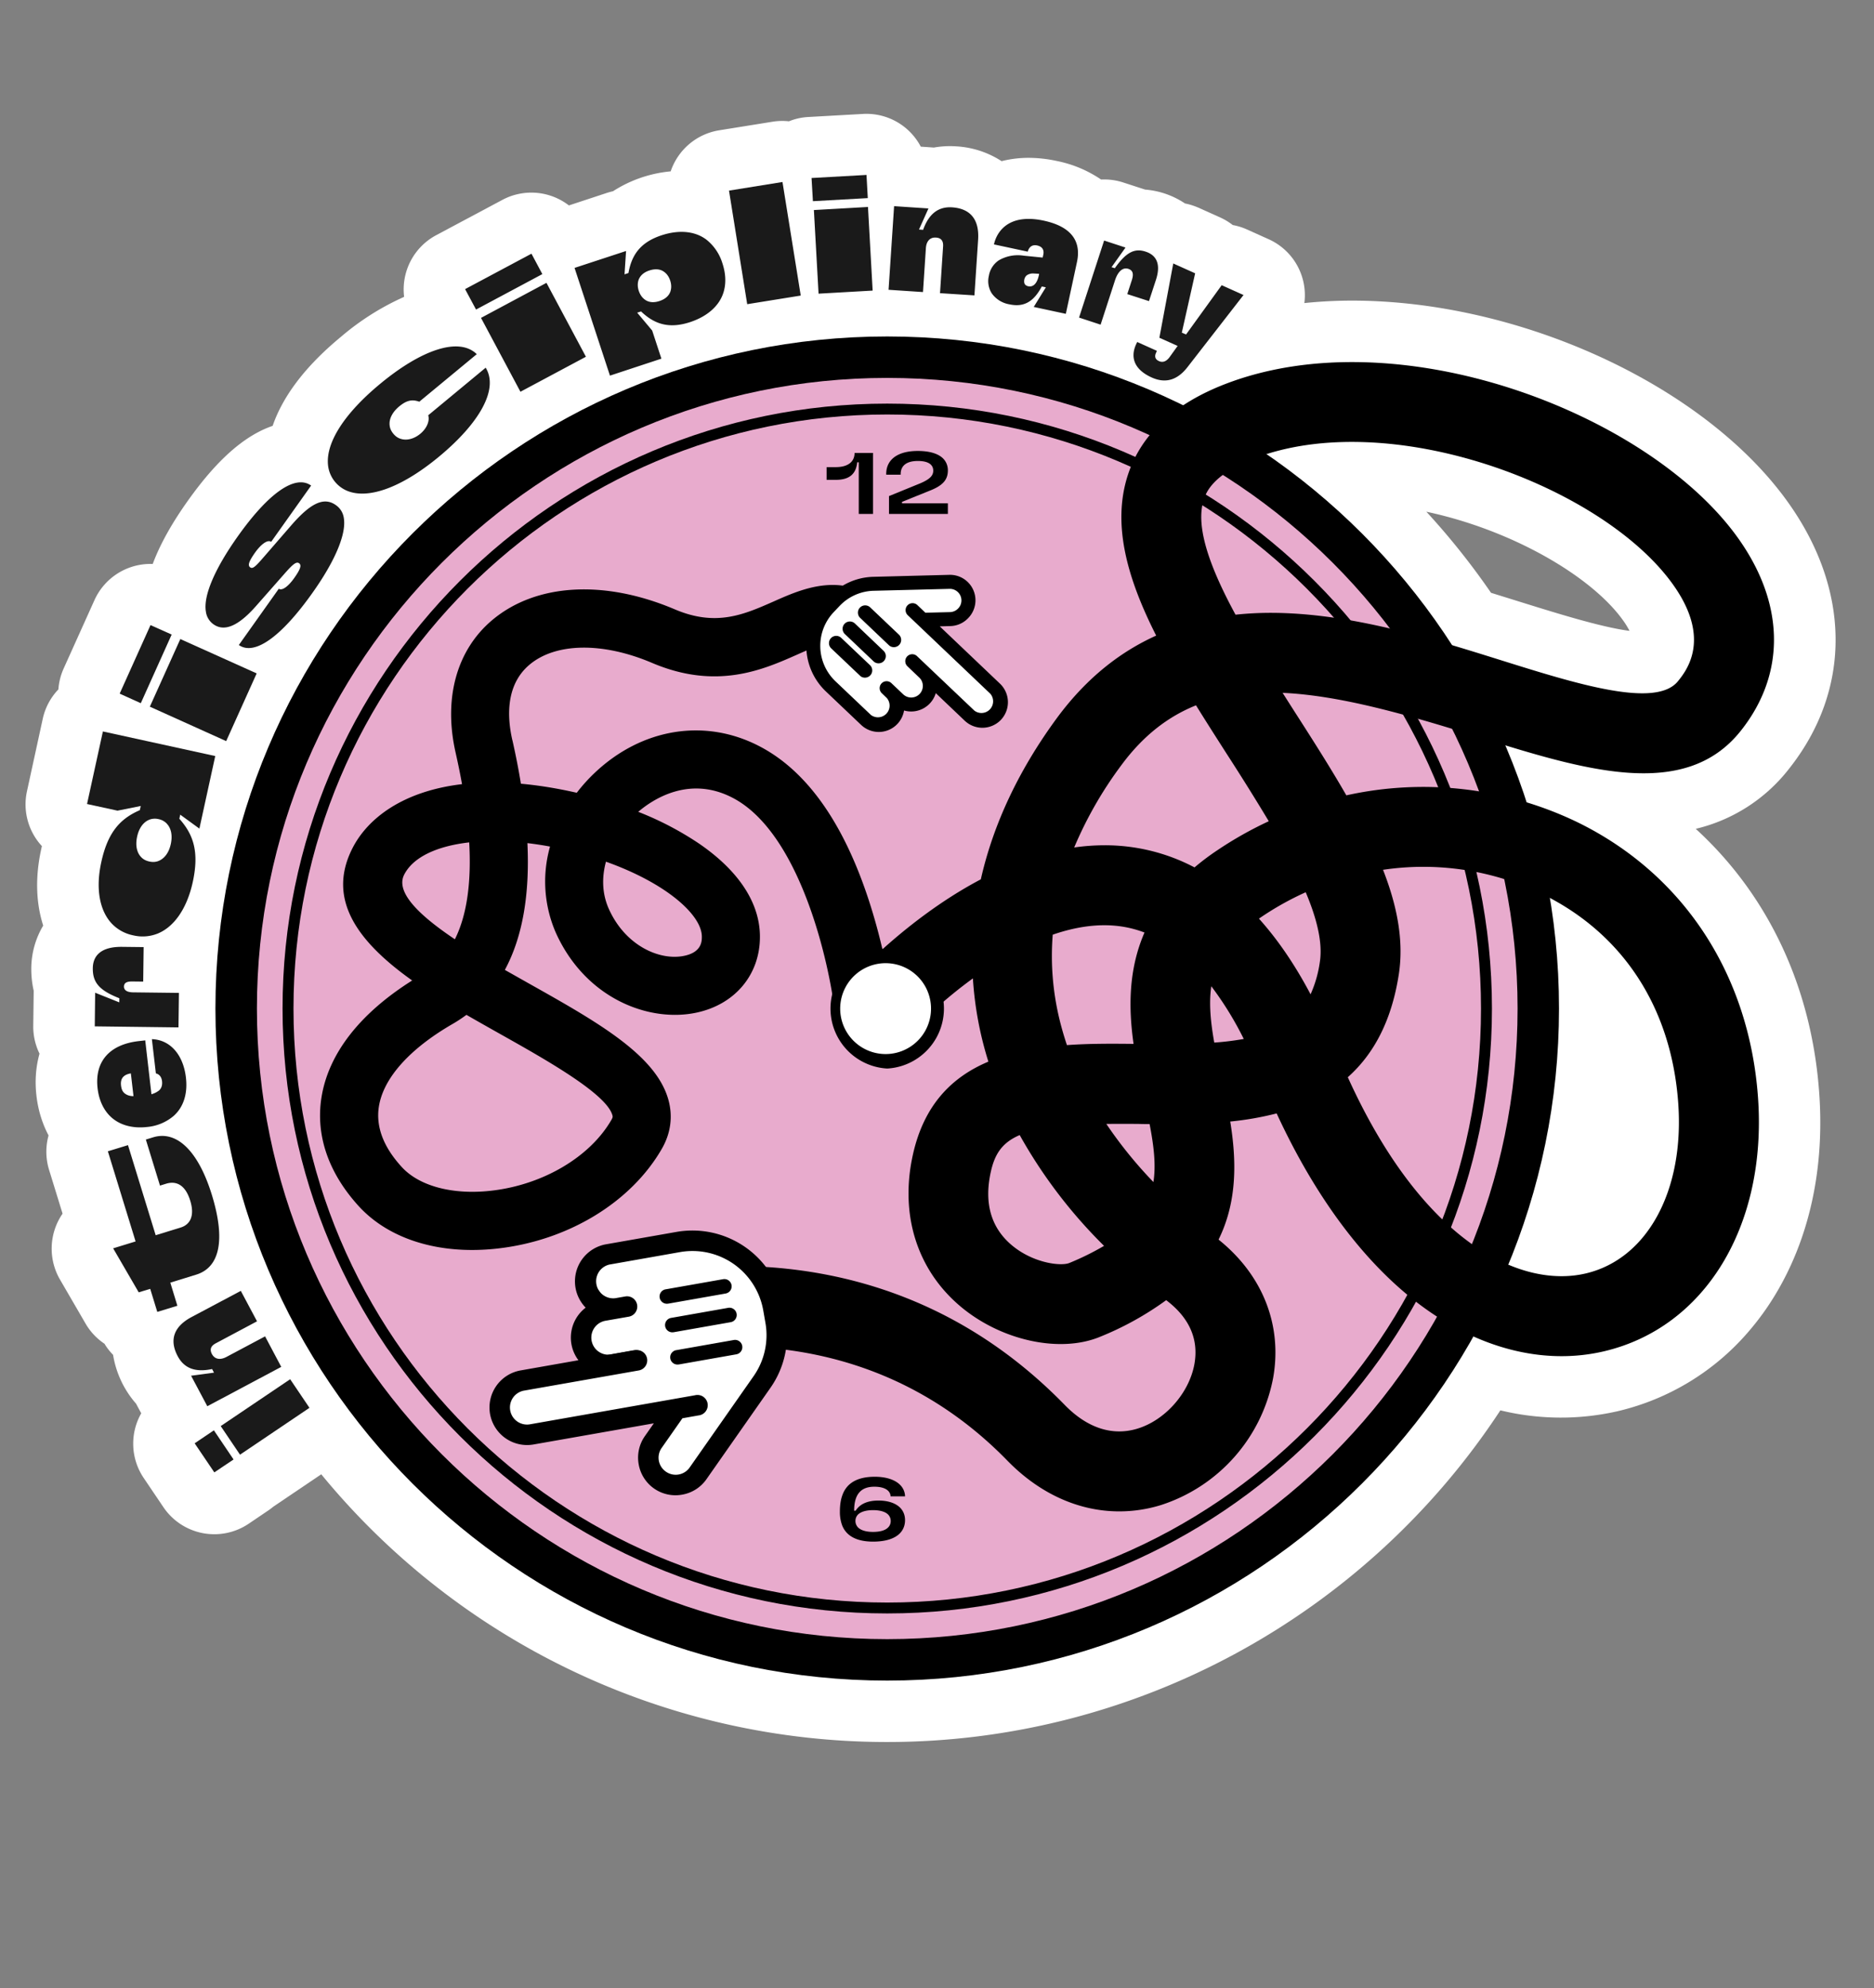 <svg xmlns="http://www.w3.org/2000/svg" width="304.9" height="323.34" viewBox="0 0 304.9 323.34"><rect x="0" y="0" width="304.9" height="323.34" fill="#808080" stroke="none"/><path fill="#FFF" d="M275.88 134.8a27.15 27.15 0 0015.1-9.65c10.37-12.97 10.22-29.4-.41-43.93-13.7-18.74-43.4-32.33-70.6-32.33-2.64 0-5.22.14-7.75.4a9.98 9.98 0 00-5.82-10.39l-3.56-1.6a9.96 9.96 0 00-2.27-.7 10 10 0 00-2.04-1.23l-3.56-1.6c-.7-.3-1.43-.54-2.17-.68a13.58 13.58 0 00-6.52-2.26l-.07-.03-3.48-1.13a9.96 9.96 0 00-3.58-.47 19.63 19.63 0 00-7.21-3.02 21.91 21.91 0 00-4.6-.51c-1.58 0-3.03.2-4.38.54a15.1 15.1 0 00-7.42-2.41 14.83 14.83 0 00-3.61.2l-.23-.02-1.89-.13a9.98 9.98 0 00-9.4-5.32l-8.93.5c-1.09.06-2.14.3-3.12.7a9.9 9.9 0 00-2.63.06l-8.71 1.4a10 10 0 00-7.9 6.68 20.82 20.82 0 00-9.38 3.23c-.35.08-.68.17-1.02.28l-6.16 2.03a10 10 0 00-10.81-.91l-10.8 5.76a10 10 0 00-5.2 10.02 42.35 42.35 0 00-10.28 6.5C49 60.12 45.8 65.07 44.36 69.26c-4.6 1.57-9.1 5.56-13.84 12.24-2.63 3.7-4.51 7.1-5.67 10.22a10 10 0 00-9.48 5.88l-5.03 11.16a9.97 9.97 0 00-.84 3.36 9.98 9.98 0 00-2.54 4.76l-2.57 11.8a9.98 9.98 0 002.43 8.93c-.05.17-.08.34-.12.52-.99 4.52-.85 8.74.33 12.4a13.75 13.75 0 00-1.94 6.87c-.01 1.35.13 2.58.39 3.71v.27l-.07 5.48a9.98 9.98 0 001.02 4.5c-.6 2.14-.78 4.45-.5 6.84.27 2.35.95 4.53 1.97 6.46a10 10 0 00.08 5.58l2.2 7.14a10.02 10.02 0 00-.42 10.72l4.16 7.16a9.97 9.97 0 003.08 3.28c.4.67.88 1.27 1.4 1.81a15.89 15.89 0 003.75 7.95l.1.2.73 1.35a9.98 9.98 0 00.4 10.52l3.2 4.74a10 10 0 0013.88 2.7l3.12-2.11c.3-.2.59-.42.86-.64l.2-.14 7.63-5.15a119.1 119.1 0 0092.08 43.54c40.28 0 77.78-20.47 99.76-53.94a41.6 41.6 0 0019 .16 40.1 40.1 0 0021.68-13.32 43.38 43.38 0 003.94-5.47c5.63-9.22 8.14-20.62 7.26-32.94-1.22-17.3-8.35-32.28-20.11-43.02zm-43.82-51.58c13.92 2.96 26.7 10.42 31.87 17.48.57.77.94 1.4 1.19 1.9-4.65-.6-11.95-2.9-18-4.78l-4.53-1.41a119.96 119.96 0 00-10.53-13.2z"/><g><circle cx="144.35" cy="164.02" r="105.93" fill="#E8ABCD"/><path d="M144.35 273.32c-60.26 0-109.3-49.03-109.3-109.3s49.04-109.3 109.3-109.3c60.27 0 109.3 49.04 109.3 109.3s-49.03 109.3-109.3 109.3zm0-211.86C87.8 61.46 41.8 107.47 41.8 164.02s46 102.56 102.55 102.56c56.56 0 102.56-46 102.56-102.56s-46-102.56-102.56-102.56z"/><circle cx="144.35" cy="164.02" r="97.5" fill="#E8ABCD"/><path d="M144.35 262.4c-54.24 0-98.38-44.13-98.38-98.38s44.14-98.38 98.38-98.38 98.39 44.13 98.39 98.38-44.14 98.38-98.39 98.38zm0-194.99c-53.27 0-96.6 43.34-96.6 96.61s43.33 96.61 96.6 96.61 96.61-43.34 96.61-96.6-43.34-96.62-96.6-96.62z"/><path d="M136.99 248a6.34 6.34 0 01-.34-2.17c0-1.02.13-1.92.4-2.65.7-2 2.48-3.01 5.27-3.01 3 0 4.86 1.26 4.93 3.16v.03h-2.35v-.03c-.07-.95-1-1.54-2.65-1.54-2.2 0-3.28 1.26-3.28 3.9h.24c.64-1.01 1.82-1.65 3.72-1.65 1.59 0 2.8.44 3.52 1.16.52.53.8 1.22.8 2.03 0 .86-.3 1.6-.87 2.17-.84.84-2.31 1.32-4.33 1.32-2.68 0-4.4-.93-5.06-2.72zm7.5.42c.28-.27.43-.64.43-1.05 0-.41-.15-.78-.43-1.06-.44-.44-1.28-.71-2.44-.71s-1.98.27-2.44.7a1.52 1.52 0 000 2.12c.46.45 1.28.72 2.44.72s2-.26 2.44-.72zM139.72 83.58v-8.4h-.25c-.2 1.98-1.35 2.86-3.5 2.86h-1.48v-2.07h1.49c1.96 0 3.06-.85 3.06-2.31h3v9.92h-2.32zM144.64 83.58v-2.9l5.1-2.08c1.53-.66 2.1-1.23 2.1-2.06 0-.39-.13-.71-.39-.97-.37-.37-1.06-.6-2.11-.6-1.79 0-2.74.71-2.8 2.03v.2h-2.35v-.21c.04-2.28 1.9-3.65 5.13-3.65 1.98 0 3.35.46 4.12 1.22.5.51.78 1.18.78 1.93 0 1.55-.83 2.5-3.05 3.35l-4.41 1.78v.24h7.46v1.72h-9.58z"/><g><path d="M182.09 245.8c-6.53 0-12.91-2.84-18.18-8.24-27.68-28.4-64.14-15.84-64.5-15.71l-4.37-12.25c1.81-.64 44.75-15.41 78.18 18.88 3.68 3.78 7.78 5.11 11.86 3.86 4.51-1.38 8.4-5.8 9.25-10.49.72-4.02-.8-7.5-4.5-10.33l-.09-.07A50.18 50.18 0 01179 217.4c-6.5 2.71-16.04.66-22.67-4.88-7.1-5.94-9.96-14.92-7.82-24.65 1.8-8.23 6.43-12.75 12.3-15.21a56.96 56.96 0 01-2.52-13.54 74.49 74.49 0 00-12.14 11.08l-9.92-8.4c.61-.72 10.15-11.84 23.35-18.79 2.02-8.95 6.17-17.79 12.4-26.26 4.77-6.46 10.25-10.73 16.13-13.38-4.71-9.3-7.23-18.12-4.59-26.17 2.16-6.58 7.5-11.54 15.87-14.76 28.13-10.81 68.47 4.66 83.11 24.68 7.93 10.83 8.17 22.42.68 31.79-9.15 11.43-25.55 6.3-42.92.86-11.93-3.74-22.46-6.68-31.58-7.09l1.84 2.89c3 4.67 5.94 9.27 8.53 13.78a57.76 57.76 0 0137.6 4.37c17.25 8.43 27.96 24.76 29.38 44.8 1.48 20.86-8.63 37.45-25.16 41.27-9.79 2.26-20.47-.5-30.06-7.76-8.92-6.75-16.83-17.38-23.1-30.95a50 50 0 01-7.55 1.32c1 6.18 1.21 12.9-1.9 19.2 7.19 5.76 10.42 13.95 8.87 22.55a27.03 27.03 0 01-18.23 20.62c-2.26.7-4.54 1.03-6.8 1.03zm37.2-70.6c12.33 27.18 28.3 34.31 38.65 31.92 10.05-2.32 16.12-13.45 15.11-27.68-1.1-15.52-8.96-27.6-22.13-34.04a44.5 44.5 0 00-25.9-3.94c2.3 5.88 3.4 11.54 2.57 16.97-1.2 7.8-4.22 13.13-8.3 16.76zm-53.38 9.4c-2.96 1.26-4.1 3.21-4.72 6.05-1.1 5.05.06 9.05 3.46 11.89 3.5 2.92 8 3.42 9.34 2.86a44.37 44.37 0 005.64-2.78 80.49 80.49 0 01-13.72-18.01zm14.1-1.8a69.92 69.92 0 007.65 9.44c.44-2.8.06-5.9-.62-9.43-.56 0-1.11 0-1.66-.02-1.94-.02-3.73-.02-5.37 0zM171.28 152c-.37 4.67 0 9.33 1.15 14 .33 1.33.72 2.65 1.16 3.97 3.63-.26 7.32-.24 10.84-.2-.82-5.78-.86-12.05 1.78-18.11a17.84 17.84 0 00-3.53-.95c-3.73-.6-7.6-.01-11.4 1.3zm25.8 8.4c-.4 2.69-.14 5.68.48 9.16a45.4 45.4 0 004.8-.59 53.84 53.84 0 00-5.28-8.57zm7.75-11c3.05 3.39 5.86 7.5 8.4 12.31a19.4 19.4 0 001.51-5.27c.48-3.12-.48-7.03-2.3-11.33a48.07 48.07 0 00-7.61 4.29zm-25.14-11.93a31.22 31.22 0 0114.66 3.6c1.13-.96 2.37-1.9 3.74-2.81a60.94 60.94 0 018.34-4.7 389.2 389.2 0 00-6.87-11c-1.69-2.64-3.36-5.25-4.97-7.85-4.56 1.83-8.61 4.94-12.15 9.74a63.63 63.63 0 00-7.67 13.38 34.9 34.9 0 014.92-.36zm27.03-37.8c12.9 0 26.2 4.17 37.41 7.68 12.44 3.9 25.3 7.92 28.89 3.42 1.38-1.72 5.58-6.97-1.02-15.98-11.66-15.95-46-28.67-67.96-20.23-6.85 2.64-7.85 5.68-8.18 6.68-1.47 4.48 1.13 11.3 5.16 18.73 1.89-.2 3.8-.3 5.7-.3z"/><path d="M76.82 203.29c-7.63 0-14.2-2.5-18.43-7.1-4.93-5.4-7.04-11.48-6.1-17.62 1.1-7.14 6.2-13.71 14.77-19.11-8.44-6.01-14.04-12.9-9.76-21.42 2.48-4.96 8.28-9.38 17.87-10.51-.3-1.68-.64-3.33-1-4.93l-.05-.23c-2-8.85.2-16.71 6.02-21.57 7.11-5.93 18.2-6.56 29.65-1.7 6.71 2.86 11.25.85 16.06-1.27 5.58-2.48 13.23-5.86 20.94 3.46l-7.28 6.02c-3.15-3.8-4.43-3.23-9.83-.84-5.53 2.45-13.1 5.8-23.59 1.34-8-3.4-15.63-3.3-19.9.26-3.9 3.25-3.7 8.44-2.85 12.22l.06.23c.54 2.4.99 4.71 1.35 6.94 2.81.25 5.83.73 9.09 1.47a27.4 27.4 0 012.92-3.24c7.67-7.26 17.92-8.93 26.77-4.34 7.68 3.97 13.68 12.4 17.82 25.05a94.73 94.73 0 013.87 17.14l-9.4 1.05 4.7-.52-4.7.52c-.87-7.75-5.57-29.12-16.64-34.85-7.08-3.67-13 .29-15.34 2.29a51.09 51.09 0 019.93 5.19c6.45 4.43 9.86 9.65 9.87 15.1.02 6.16-4.02 11.01-10.28 12.36-7.72 1.67-18.08-2.25-22.92-12.97a20.83 20.83 0 01-.95-14.03 55.86 55.86 0 00-3.68-.56c.4 8.46-.82 15.34-3.67 20.62l3.97 2.24c11.07 6.22 20.63 11.6 22.64 18.89.75 2.7.38 5.43-1.05 7.93-5.03 8.76-15.31 14.99-26.82 16.26a36.9 36.9 0 01-4.06.23zm-.93-38.24c-.72.53-1.47 1.03-2.27 1.49-7.01 4.05-11.27 8.83-11.98 13.46-.5 3.26.75 6.55 3.73 9.8 2.84 3.1 8.25 4.55 14.47 3.86 8.44-.93 16.16-5.47 19.66-11.57.23-.4.19-.53.14-.71-.96-3.5-10.9-9.08-18.16-13.16-1.85-1.04-3.73-2.1-5.59-3.17zm22.7-24.91c-.68 2.5-.66 5.16.47 7.69 2.74 6.08 8.39 8.46 12.3 7.61 2.84-.6 2.83-2.42 2.83-3.1 0-3.56-5.83-8.72-15.6-12.2zM76.34 137c-5.26.6-9.15 2.4-10.59 5.27-1.46 2.92 2.66 6.73 8.26 10.49 2.13-4.25 2.66-9.87 2.33-15.76z"/><path fill="#FFF" d="M96.19 208.21c.16.93 1.37 1.57 1.47 2.1l.72 4.12-.43.08a2.96 2.96 0 001.02 5.82l4.05-.72c.96-.16 1.85.32 2.02 1.28.05.33-.07.18-.12.8l-23.14 4.07.25 1.41c.08.5-.94 1.73-.75 2.82.28 1.6 2.11 2.68 3.7 2.4l26.54-4.67.41 2.33-3.5.61.52 2.91-3.49.62.82 4.65.88-.16c.12.59.56 1.37 1.18 1.8a2.92 2.92 0 004.1-.73l10.97-15.67c1.9-2.7 2.62-5.98 2.05-9.22l-.38-2.13a12.42 12.42 0 00-14.3-10.08l-12.15 2.14a3 3 0 00-2.44 3.42z"/><path d="M79.73 229.96a6.12 6.12 0 007.08 4.96l19.57-3.44-1.45 2.07a6.08 6.08 0 00-1.02 4.57 6.07 6.07 0 007.08 4.96 6.07 6.07 0 003.95-2.51l10.38-14.82a14.9 14.9 0 002.5-11.21l-.36-2.01a15.03 15.03 0 00-17.39-12.18l-11.5 2.02a6.12 6.12 0 00-3.28 10.3 6.12 6.12 0 00-1.18 8.55l-9.42 1.66a6.13 6.13 0 00-4.96 7.08zm16.52-11.94a2.78 2.78 0 012.26-3.22l3.83-.67a1.67 1.67 0 00-.57-3.29l-1.65.29a2.78 2.78 0 01-.96-5.47l11.5-2.03a11.69 11.69 0 0113.52 9.48l.35 2a11.6 11.6 0 01-1.94 8.73l-10.38 14.82a2.77 2.77 0 01-3.87.68 2.76 2.76 0 01-.68-3.87l3.37-4.81 2.6-.46a1.67 1.67 0 10-.57-3.28l-26.83 4.72a2.78 2.78 0 01-.96-5.48l18.61-3.27a1.67 1.67 0 10-.57-3.29l-3.84.68a2.78 2.78 0 01-3.22-2.26z"/><path d="M110.3 221.92a1.18 1.18 0 01-.21-2.35l9.3-1.64a1.18 1.18 0 11.41 2.33l-9.3 1.64-.2.02zM109.37 216.68a1.18 1.18 0 01-.2-2.34l9.3-1.64a1.18 1.18 0 11.42 2.33l-9.31 1.64-.2.01zM108.55 212.03a1.18 1.18 0 01-.2-2.35l9.3-1.64a1.18 1.18 0 11.41 2.33l-9.3 1.64-.2.02z"/><g><path fill="#FFF" d="M144.28 116.86c.44-.46.3-1.39.56-1.65l1.96-2.07.22.2a2.01 2.01 0 002.77-2.9l-2.03-1.94c-.48-.45-.57-1.13-.12-1.61.16-.17.13-.04.49-.26l11.6 11.02.67-.7c.23-.26 1.32-.19 1.85-.74.75-.8.6-2.24-.2-3l-13.3-12.64 1.12-1.16 1.75 1.66L153 99.6l1.75 1.66 2.22-2.33-.44-.42c.27-.3.52-.86.5-1.38a2 2 0 00-2.05-1.94l-13.02.34a8.35 8.35 0 00-5.88 2.6l-1.01 1.07a8.46 8.46 0 00.27 11.92l6.09 5.78c.8.76 2.1.75 2.85-.05z"/><path d="M162.85 117.07a4.17 4.17 0 00-.15-5.88l-9.8-9.32 1.72-.05a4.13 4.13 0 002.91-1.3 4.14 4.14 0 00-3.12-7.03l-12.32.32c-2.73.07-5.26 1.2-7.14 3.18l-.96 1a10.23 10.23 0 00.37 14.45l5.76 5.47a4.17 4.17 0 006.97-2.36 4.18 4.18 0 005.16-2.82l4.72 4.49a4.17 4.17 0 005.88-.15zm-13.22-4.22a1.9 1.9 0 01-2.68.07l-1.92-1.82a1.13 1.13 0 10-1.56 1.64l.82.79a1.9 1.9 0 01-2.6 2.74l-5.77-5.48a7.96 7.96 0 01-.28-11.23l.95-1a7.9 7.9 0 015.56-2.48l12.31-.31a1.88 1.88 0 011.42 3.2 1.9 1.9 0 01-1.32.58l-4 .1-1.3-1.24a1.13 1.13 0 10-1.57 1.64l13.44 12.78a1.9 1.9 0 01-2.6 2.74l-9.33-8.86a1.13 1.13 0 10-1.56 1.64l1.92 1.83c.75.72.78 1.92.07 2.67z"/><path d="M145.43 105.25c-.29 0-.58-.1-.81-.32l-4.67-4.44a1.18 1.18 0 111.63-1.71l4.67 4.43a1.18 1.18 0 01-.82 2.04zM142.94 107.88c-.3 0-.59-.11-.82-.33l-4.66-4.43a1.18 1.18 0 111.63-1.72l4.66 4.44a1.18 1.18 0 01-.81 2.04zM140.72 110.21c-.3 0-.59-.1-.81-.33l-4.67-4.43a1.18 1.18 0 111.63-1.71l4.67 4.43a1.18 1.18 0 01-.82 2.04z"/></g></g><g><circle cx="144.35" cy="164.02" r="8.57" fill="#FFF"/><path d="M144.35 173.78a9.77 9.77 0 010-19.51 9.77 9.77 0 010 19.51zm0-17.13a7.39 7.39 0 10.02 14.77 7.39 7.39 0 00-.02-14.77z"/></g><g><path fill="#1A1A1A" d="M38 237.36l-3.13 2.1-3.2-4.73 3.13-2.11 3.2 4.74zm12.35-8.4l-11.3 7.62-3.14-4.65 11.3-7.62 3.14 4.65zM45.76 222.3l-12.03 6.4-2.64-4.96 3.73-.5-.31-.59c-2.66.57-4.52-.07-5.59-2.08-1.42-2.66-.63-4.84 2.24-6.37l8.02-4.26 2.64 4.95-6.72 3.58c-.76.4-1.03.97-.62 1.74.44.83 1.3 1.03 2.35.48l6.3-3.35 2.63 4.96zM20.82 186.23l4.51 14.66 4.06-1.25c1.61-.5 2.3-1.97 1.56-4.37-.77-2.5-2.21-3.29-3.95-2.75l-.97.3-2.3-7.49 1.17-.36c3.8-1.17 7.34 2.13 9.57 9.36 2.27 7.38 1.26 11.8-2.55 12.97l-4.21 1.3 1.15 3.76-3.27 1-1.15-3.75-1.87.57-4.16-7.16 3.65-1.12-4.51-14.66 3.27-1zM24.7 169c2.98.1 5.12 2.52 5.55 6.26.3 2.58-.37 4.78-2 6.23a7.74 7.74 0 01-4.36 1.8c-1.81.2-3.38-.1-4.61-.76-1.95-1.04-3.12-3.06-3.4-5.53-.51-4.38 1.96-7.14 6.69-7.68l1.06-.12 1.01 8.76a3.6 3.6 0 001.22-.6c.42-.37.58-.88.5-1.54-.07-.61-.4-1.11-1-1.25l-.65-5.58zm-4.14 9c.31.18.7.27 1.16.27l-.43-3.7c-1.21.2-1.73.85-1.6 1.97.08.71.32 1.17.87 1.46zM29.04 167.09l-13.62-.17.06-5.47 3.93 1.57.01-.67c-3.24-1.27-4.35-2.54-4.32-4.89.03-2.3 1.67-3.5 4.74-3.47l3.53.04-.07 5.61-1.79-.02c-.98-.01-1.33.28-1.34.84 0 .54.44.91 1.46.93l7.48.09-.07 5.6zM25.68 151.82a6.6 6.6 0 01-4 .3 6.59 6.59 0 01-3.52-1.94c-1.95-2.1-2.63-5.64-1.68-9.97 1.05-4.83 3.04-7.05 6.27-8.45l.15-.68-3.78.76-4.96-1.08 2.58-11.8 18.28 4-2.58 11.8-3.12-2.27-.14.67c2.35 2.63 3.23 5.47 2.18 10.3-.95 4.33-3.04 7.27-5.68 8.36zm1.46-17.87a2.5 2.5 0 00-1.34-.73 2.5 2.5 0 00-1.53.1c-.96.4-1.66 1.36-1.96 2.75-.3 1.38-.07 2.56.64 3.31.35.38.8.61 1.34.73.55.12 1.05.1 1.53-.1.96-.4 1.67-1.36 1.97-2.75s.06-2.55-.65-3.3zM22.9 114.36l-3.43-1.55 5.02-11.15 3.44 1.54-5.02 11.16zm13.9 6.17l-12.42-5.6 4.96-11 12.42 5.59-4.96 11.01zM38.86 104.9l6.5-9.15c.52.37 1.53-.36 2.5-1.73.62-.87 1.08-1.66 1.01-2.07a.49.49 0 00-.21-.35c-.44-.3-.98.13-2.28 1.6l-4.74 5.38c-2.9 3.29-5.17 4.19-6.91 2.95a3 3 0 01-1.23-2.05c-.45-2.6 1.47-7.01 5.18-12.24 4.97-7 9.32-10.13 11.94-8.27l-6.5 9.15c-.59-.42-1.69.43-2.65 1.79-.61.87-1.04 1.61-.97 2.02.02.15.08.25.19.33.4.3.81-.04 2.08-1.5l4.52-5.21c3.14-3.64 5.35-4.82 7.34-3.41a3.06 3.06 0 011.31 2.11c.44 2.6-1.45 7.03-5.09 12.15-5.07 7.15-9.44 10.3-11.99 8.5zM57.08 80.03a5.1 5.1 0 01-3.72-4.48c-.32-3.62 2.69-8.33 8.5-13.13 6.69-5.54 12.81-7.66 15.71-4.82l-9.35 7.73c-1.12-.39-2-.28-3.26.76-1.09.9-1.67 2-1.57 3.04.04.52.25.97.6 1.4.36.44.77.72 1.27.86 1 .29 2.15-.04 3.12-.84 1.15-.95 1.55-2.19 1.29-3.01l9.35-7.74c2.14 3.47-.97 8.99-7.62 14.49-5.64 4.67-10.83 6.74-14.32 5.74zM77.45 50.34l-1.78-3.32 10.8-5.76 1.77 3.32-10.8 5.77zm7.23 13.38L78.26 51.7 88.91 46l6.42 12.02-10.65 5.69zM99.24 61.09l-5.76-17.52 8.38-2.75-.25 3.8.64-.22c.52-2.95 1.95-5 5.38-6.13 2.92-.96 5.52-.66 7.32.72a7.84 7.84 0 012.59 3.84c.56 1.7.6 3.27.2 4.63-.63 2.18-2.55 3.97-5.47 4.93-3.43 1.12-5.8.33-7.97-1.74l-.63.2 2.44 2.91 1.5 4.57-8.37 2.76zm9.87-13.8c.14-.5.13-1.05-.07-1.66-.2-.6-.52-1.07-.94-1.38-.64-.5-1.48-.58-2.45-.26-.93.3-1.56.88-1.79 1.65-.14.5-.13 1.06.07 1.67.2.6.52 1.06.94 1.38.64.5 1.48.58 2.42.27.96-.31 1.6-.89 1.82-1.66zM121.57 49.47L118.61 31l8.7-1.4 2.97 18.47-8.7 1.4zM132.26 32.72l-.22-3.77 8.94-.5.21 3.77-8.93.5zm.92 15.04l-.76-13.6 8.8-.5.76 13.6-8.8.5zM144.57 47.13l.9-13.6 5.59.37-1.54 3.43.67.05c.92-2.57 2.44-3.8 4.71-3.66 3.01.2 4.45 2 4.24 5.26l-.6 9.06-5.6-.36.5-7.6c.06-.86-.28-1.39-1.16-1.44-.94-.07-1.57.56-1.64 1.74l-.47 7.12-5.6-.37zM175.22 42.63l-1.81 8.41-5.22-1.12 1.97-3.19-.66-.14c-1.33 2.5-2.92 3.42-5.3 2.9a4.41 4.41 0 01-2.84-1.78 3.7 3.7 0 01-.47-2.86 3.78 3.78 0 011.63-2.52 6.15 6.15 0 014.02-.75l3.1.31.1-.44c.2-.92-.28-1.37-.99-1.53-1.22-.26-1.5.86-1.53 1.01l-5.5-1.18c.12-.6 1.2-5.35 8.12-3.86 4.15.9 6.17 3.08 5.38 6.74zm-6.2 2.16l.05-.26-.86-.05a1.8 1.8 0 00-1.1.26c-.22.14-.38.4-.45.7-.06.3-.04.59.08.78.1.15.3.28.53.33 1.28.28 1.66-1.36 1.75-1.76zM175.56 51.65l4.08-12.53 3.48 1.14-2.27 3.19.53.17c1.81-2.55 3.18-3.3 5-2.7 1.86.6 2.5 2.13 1.69 4.6l-1.13 3.45-3.53-1.14.74-2.27c.34-1.06.15-1.6-.58-1.84-.87-.28-1.68.4-2.16 1.88l-2.34 7.2-3.5-1.15zM198.76 46.38l3.56 1.6-9.14 11.76c-1.65 2.1-3.56 2.65-5.78 1.66-2.63-1.18-3.6-3.05-2.58-5.35l.2-.43 3.21 1.44-.16.36c-.26.59-.09 1.05.5 1.31.6.27 1.2.07 1.73-.66l1.3-1.81-2.97-1.33 2.26-12.08 3.56 1.6-2.17 9.65.69.3 5.8-8.02z"/></g></g></svg>